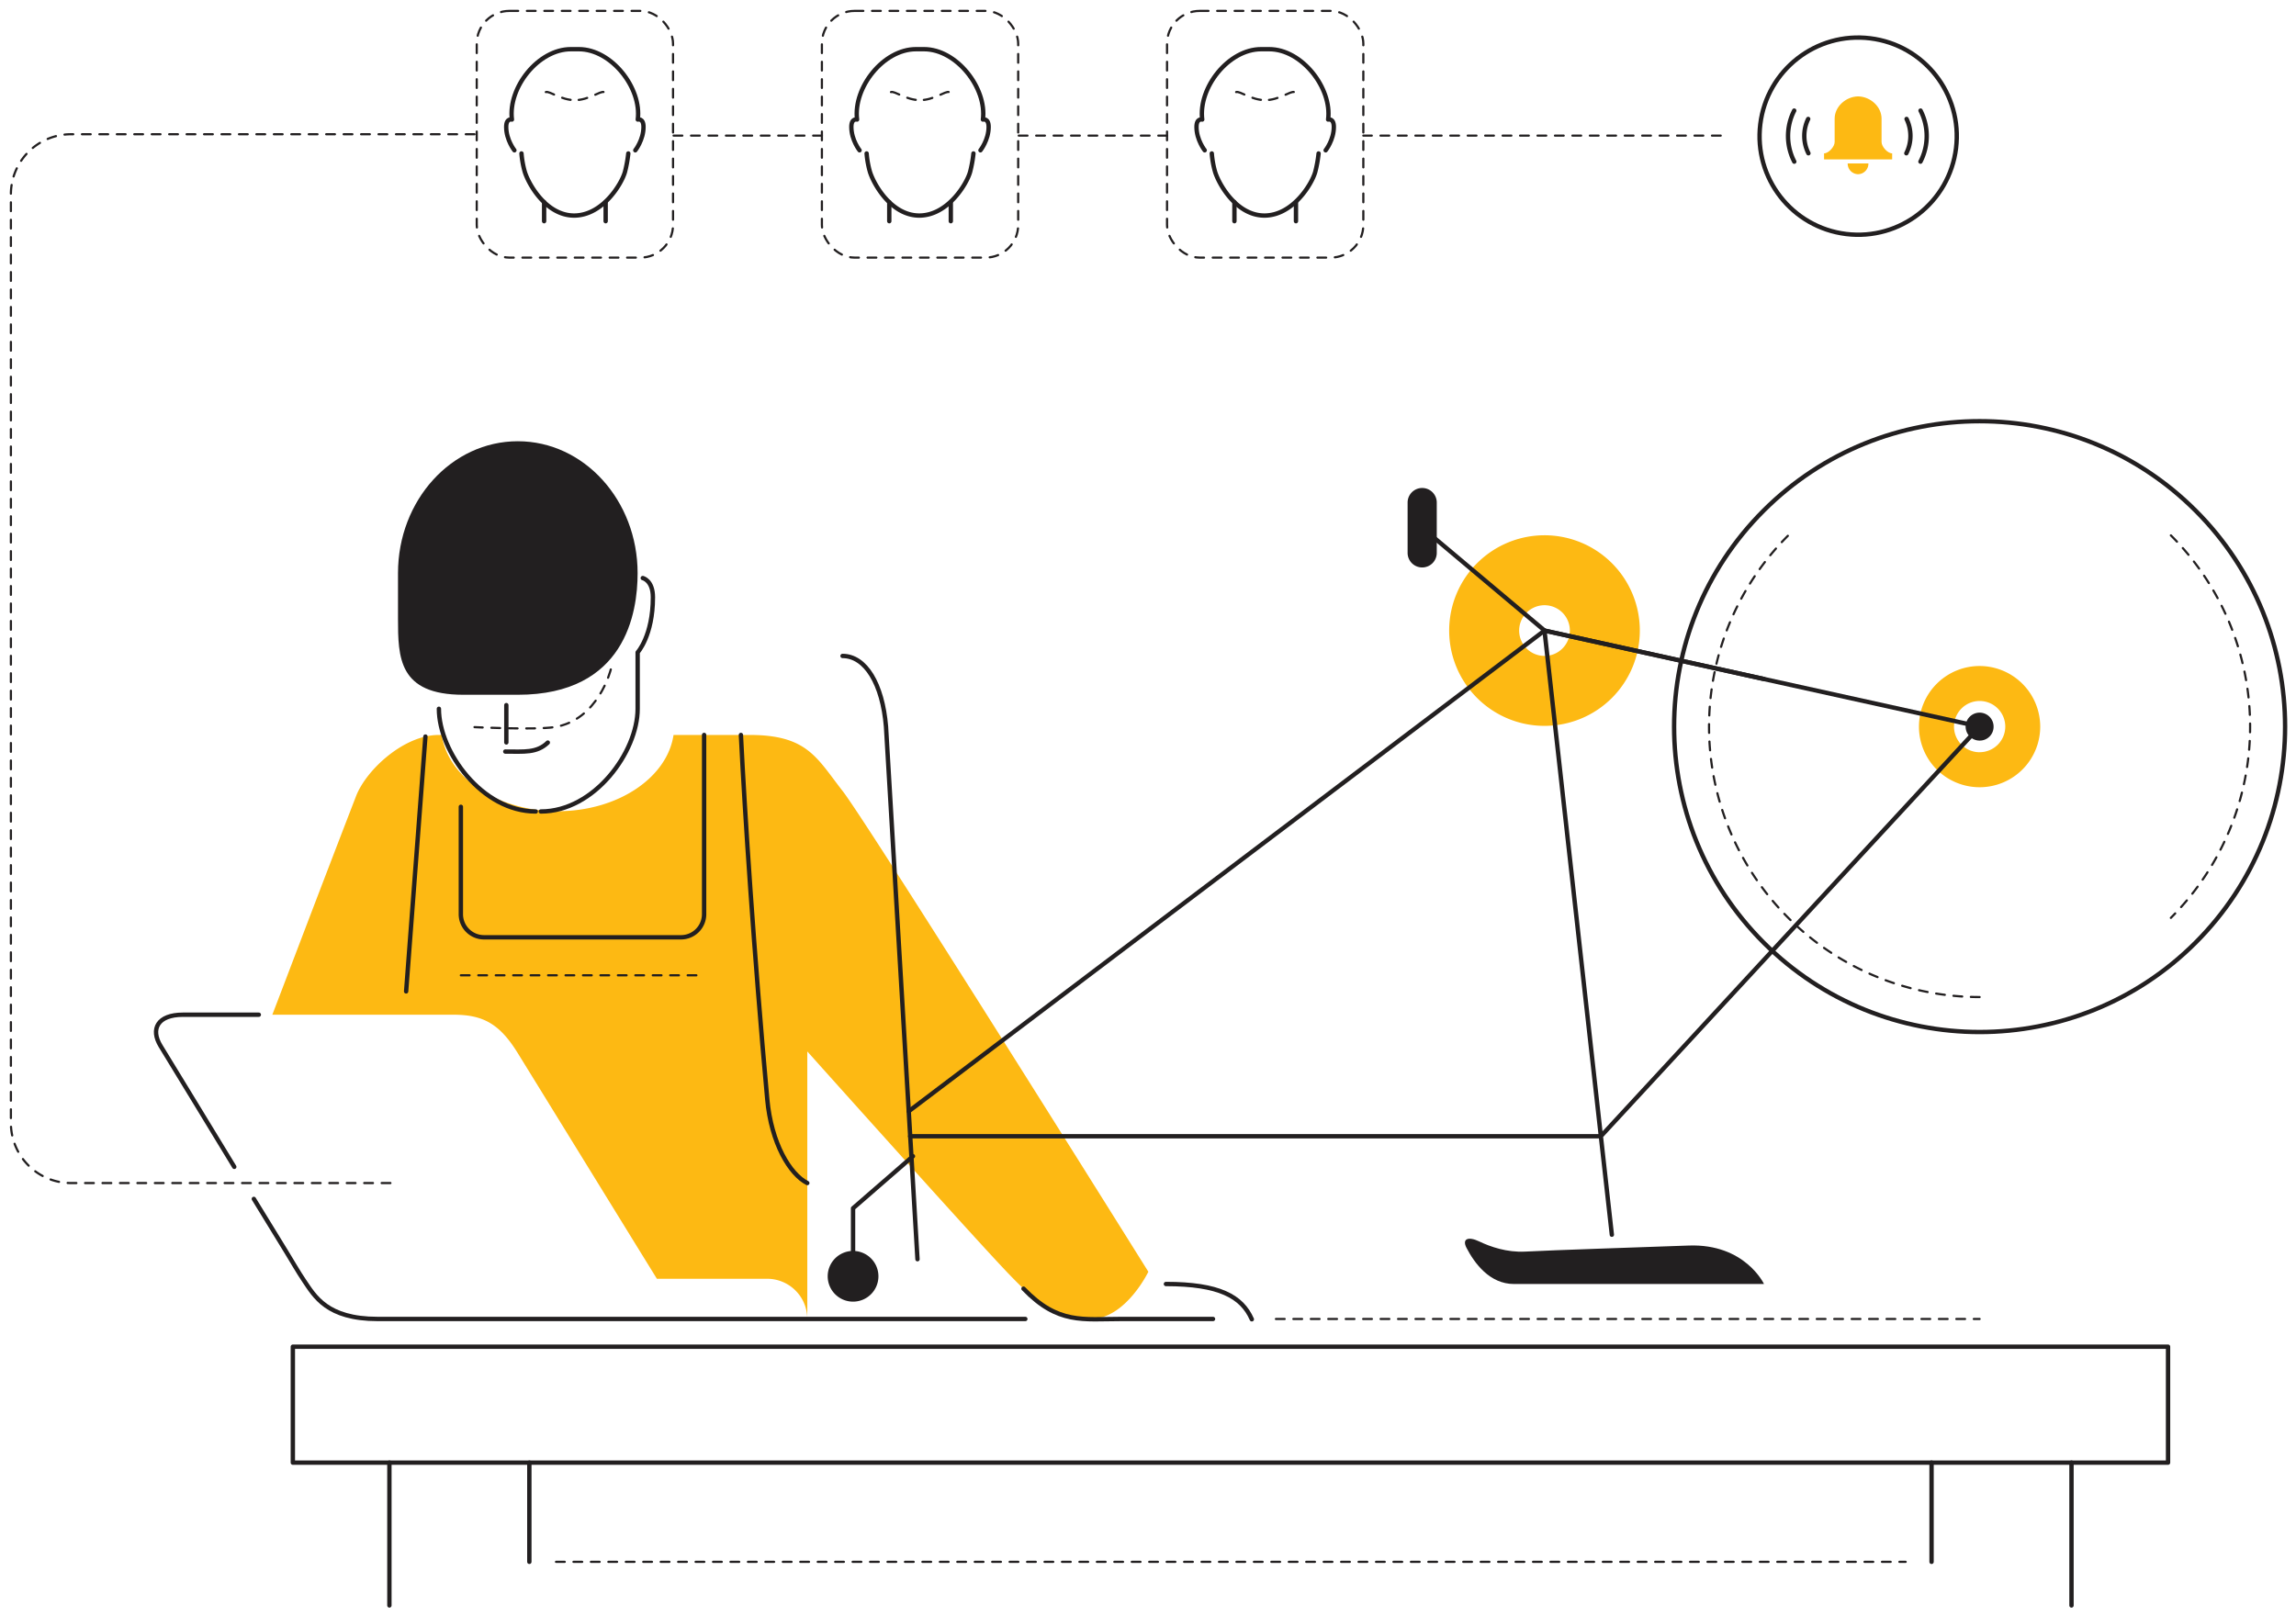 <svg xmlns="http://www.w3.org/2000/svg" viewBox="0 0 2105.62 1482.67"><defs><style>.cls-1{fill:#fdb913;}.cls-2{fill:#221f20;}.cls-3,.cls-4{fill:none;stroke:#221f20;stroke-linecap:round;}.cls-3{stroke-miterlimit:10;stroke-width:2px;stroke-dasharray:8;}.cls-4{stroke-linejoin:round;stroke-width:4px;}</style></defs><g id="solid_shapes" data-name="solid shapes"><path class="cls-1" d="M1815.46,610.93a55.6,55.6,0,1,0,55.59,55.59A55.66,55.66,0,0,0,1815.46,610.93Zm0,79.1A23.51,23.51,0,1,1,1839,666.52,23.53,23.53,0,0,1,1815.46,690Z"/><path class="cls-1" d="M1416.43,491a87.42,87.42,0,1,0,87.42,87.42A87.41,87.41,0,0,0,1416.43,491Zm0,110.67a23.25,23.25,0,1,1,23.26-23.25A23.28,23.28,0,0,1,1416.43,601.69Z"/><path class="cls-1" d="M1725.55,130.27v-21.4c0-11.07-10.13-20.08-21.16-20.45v0h-.7v0c-11,.37-21.16,9.38-21.16,20.45v21.4c0,4.3-5.55,10.41-9.71,10.41v5.55h62.44v-5.55C1731.1,140.68,1725.55,134.57,1725.55,130.27Z"/><path class="cls-1" d="M1704,159.8a9.68,9.68,0,0,0,9.48-9.87h-19A9.68,9.68,0,0,0,1704,159.8Z"/><path class="cls-2" d="M365,567.23V525.75c0-66.85,49.19-121,109.87-121s109.87,54.2,109.87,121.05c0,36.14-11.22,111.52-109.87,111.52h-50C365.56,637.27,365,603.37,365,567.23Z"/><path class="cls-2" d="M1815.46,679.34a12.82,12.82,0,1,1,12.82-12.82A12.68,12.68,0,0,1,1815.46,679.34Z"/><path class="cls-2" d="M805.59,1170.74a23.26,23.26,0,1,1-23.26-23.26A23.26,23.26,0,0,1,805.59,1170.74Z"/><path class="cls-2" d="M1388.37,1177.81h229.36s-17.45-37.16-69-35.28c-54.91,2-119.54,4-150.07,5.56-16.7.88-32-4.48-42-9.28-10.22-4.9-16.06-2.48-11.75,5.86C1352.24,1158.8,1366.18,1177.81,1388.37,1177.81Z"/><path class="cls-2" d="M1304.26,520.53a13.37,13.37,0,0,1-13.37-13.37V461a13.37,13.37,0,0,1,26.74,0v46.14A13.37,13.37,0,0,1,1304.26,520.53Z"/><path class="cls-1" d="M772.68,725.49c-23.82-30.47-32.32-51.32-85.25-51.32H617.69c-5.86,39.33-51.21,69.94-106.29,69.94S411,713.5,405.11,674.17h-2.66c-32.08,0-66.58,32-75.92,56.13-37.95,98.24-65.88,172.28-76.79,200.5H415.87c26.78,0,42.19,8,59,35.29,12.81,20.73,79.89,129.6,111.28,180.56L602.42,1173H703.47a36.89,36.89,0,0,1,36.89,36.89V964.48S891,1132.86,923.21,1166.58c27.41,28.74,44.91,43.31,77,43.31s52.93-43.31,52.93-43.31S796.5,756,772.68,725.49Z"/></g><g id="dotted_lines" data-name="dotted lines"><path class="cls-3" d="M560.15,614.08S548.71,660.87,508.23,667c-18.06,2.72-73.07,0-73.07,0"/><line class="cls-3" x1="422.64" y1="894.65" x2="645.73" y2="894.65"/><path class="cls-3" d="M1815.46,914.6A248.07,248.07,0,0,1,1640,491.11"/><path class="cls-3" d="M1990.88,491.11a248.07,248.07,0,0,1,0,350.83"/><line class="cls-3" x1="753.74" y1="124.39" x2="617.23" y2="124.39"/><line class="cls-3" x1="1070.27" y1="124.39" x2="933.76" y2="124.39"/><line class="cls-3" x1="1578.03" y1="124.39" x2="1250.29" y2="124.39"/><line class="cls-3" x1="509.92" y1="1432.67" x2="1747.65" y2="1432.67"/><line class="cls-3" x1="1170.13" y1="1209.89" x2="1815.46" y2="1209.89"/><path class="cls-3" d="M500.57,84.47c3.41-1.28,13.85,7.41,26.79,7.41h-.28c12.94,0,23.38-8.69,26.79-7.41"/><rect class="cls-3" x="437.21" y="10" width="180.02" height="226.31" rx="30"/><path class="cls-3" d="M817.1,84.47c3.42-1.28,13.85,7.41,26.79,7.41h-.28c12.94,0,23.38-8.69,26.79-7.41"/><rect class="cls-3" x="753.74" y="10" width="180.02" height="226.31" rx="30"/><path class="cls-3" d="M1133.64,84.47c3.41-1.28,13.85,7.41,26.78,7.41h-.28c12.94,0,23.38-8.69,26.79-7.41"/><rect class="cls-3" x="1070.27" y="10" width="180.02" height="226.31" rx="30"/><path class="cls-3" d="M435.16,123.15H65.07A55.07,55.07,0,0,0,10,178.22v851.92a55.06,55.06,0,0,0,55.07,55.07H365"/></g><g id="solid_lines" data-name="solid lines"><line class="cls-4" x1="555.44" y1="202.89" x2="555.44" y2="185.4"/><line class="cls-4" x1="499" y1="185.4" x2="499" y2="202.89"/><path class="cls-4" d="M471.75,137.87s-7.52-9.48-7.52-21.43c0-8.33,5.25-6.78,5.25-6.78-3.69-29.42,24.19-64.54,54-64.54h7.41c29.85,0,57.74,35.54,54,64.54,0,0,5.25-1.55,5.25,6.78,0,11.95-7.52,21.43-7.52,21.43"/><path class="cls-4" d="M576.2,140.77a115.74,115.74,0,0,1-3.1,17.07c-3.12,11-20.52,39.89-46.68,39.89h.17c-25.4,0-41.45-28-45.25-39.89a85.78,85.78,0,0,1-3.1-17.07"/><line class="cls-4" x1="871.97" y1="202.89" x2="871.97" y2="185.4"/><line class="cls-4" x1="815.53" y1="185.4" x2="815.53" y2="202.89"/><path class="cls-4" d="M788.28,137.87s-7.52-9.48-7.52-21.43c0-8.33,5.25-6.78,5.25-6.78-3.69-29.42,24.19-64.54,54-64.54h7.41c29.84,0,57.73,35.54,54,64.54,0,0,5.25-1.55,5.25,6.78,0,11.95-7.52,21.43-7.52,21.43"/><path class="cls-4" d="M892.73,140.77a115.74,115.74,0,0,1-3.1,17.07c-3.12,11-20.52,39.89-46.67,39.89h.17c-25.41,0-41.46-28-45.26-39.89a85.78,85.78,0,0,1-3.1-17.07"/><line class="cls-4" x1="1188.5" y1="202.89" x2="1188.5" y2="185.4"/><line class="cls-4" x1="1132.07" y1="185.4" x2="1132.07" y2="202.89"/><path class="cls-4" d="M1104.82,137.87s-7.53-9.48-7.53-21.43c0-8.33,5.25-6.78,5.25-6.78-3.69-29.42,24.19-64.54,54-64.54H1164c29.84,0,57.74,35.54,54,64.54,0,0,5.24-1.55,5.24,6.78,0,11.95-7.52,21.43-7.52,21.43"/><path class="cls-4" d="M1209.26,140.77a115.74,115.74,0,0,1-3.1,17.07c-3.12,11-20.52,39.89-46.67,39.89h.17c-25.41,0-41.46-28-45.26-39.89a85.39,85.39,0,0,1-3.09-17.07"/><circle class="cls-4" cx="1704.04" cy="124.89" r="90.43" transform="translate(1371.88 1800.9) rotate(-82.98)"/><path class="cls-4" d="M940.32,1209.89h-594c-46.52,0-57.75-20.85-67.5-35.2-5-7.33-11.33-18.38-16.47-26.72-9.62-15.63-19.55-31.84-29.56-48.21"/><path class="cls-4" d="M496,744.37c49.15,0,88.78-54.7,88.78-94.2V598.43s14-15.28,14-50.54c0-15.63-9.31-17.63-9.31-17.63"/><line class="cls-4" x1="464.35" y1="646.8" x2="464.35" y2="681.02"/><line class="cls-4" x1="390.14" y1="675.64" x2="372.45" y2="909.41"/><path class="cls-4" d="M645.73,674.17v164.4a21.22,21.22,0,0,1-21.22,21.21H443.85a21.22,21.22,0,0,1-21.21-21.21V740.09"/><path class="cls-4" d="M740.36,1085.21c-16-8.07-33.05-36.51-36.73-76.91C691.49,875,682.94,744.88,679.48,674.17"/><path class="cls-4" d="M491.3,744.37c-49.15,0-88.79-54.7-88.79-94.2"/><circle class="cls-4" cx="1815.46" cy="666.52" r="280.16" transform="translate(60.43 1478.94) rotate(-45)"/><polyline class="cls-4" points="1478.19 1132.61 1416.43 578.44 1815.46 666.52 1468.12 1042.3 834.68 1042.3"/><path class="cls-4" d="M841.41,1155.07,812.54,666.52c-3.21-39.16-18.77-64.82-39.86-64.82"/><polyline class="cls-4" points="782.33 1165.78 782.33 1108.31 837.26 1060.59"/><polyline class="cls-4" points="1617.73 622.88 1416.43 578.44 833.39 1019.35"/><line class="cls-4" x1="1304.26" y1="484.09" x2="1416.43" y2="578.35"/><rect class="cls-4" x="268.57" y="1235.32" width="1719.71" height="106.36"/><line class="cls-4" x1="1899.73" y1="1341.68" x2="1899.73" y2="1472.67"/><line class="cls-4" x1="1771.4" y1="1341.68" x2="1771.4" y2="1432.67"/><line class="cls-4" x1="485.45" y1="1341.68" x2="485.45" y2="1432.67"/><line class="cls-4" x1="357.11" y1="1341.68" x2="357.11" y2="1472.67"/><path class="cls-4" d="M1645.5,148.26a51.14,51.14,0,0,1-.07-46.81"/><path class="cls-4" d="M1658.46,140.59a35.59,35.59,0,0,1-.21-31.47"/><path class="cls-4" d="M1761.23,148.26a51.14,51.14,0,0,0,.07-46.81"/><path class="cls-4" d="M1748.27,140.59a35.65,35.65,0,0,0,.21-31.47"/><path class="cls-4" d="M1069.25,1177.81c48.53,0,69.51,11.23,78.78,32.37"/><path class="cls-4" d="M1112.44,1209.89h-84.18c-34.93,0-58,5.12-89.62-27.8"/><path class="cls-4" d="M463.39,689.41c17.36,0,28.85,1.5,39-8.24"/><path class="cls-4" d="M214.85,1070.35c-23.92-39.27-47.48-78.09-67.54-110.8-9.58-15.61-2.76-28.75,20.43-28.75h69.61"/></g></svg>